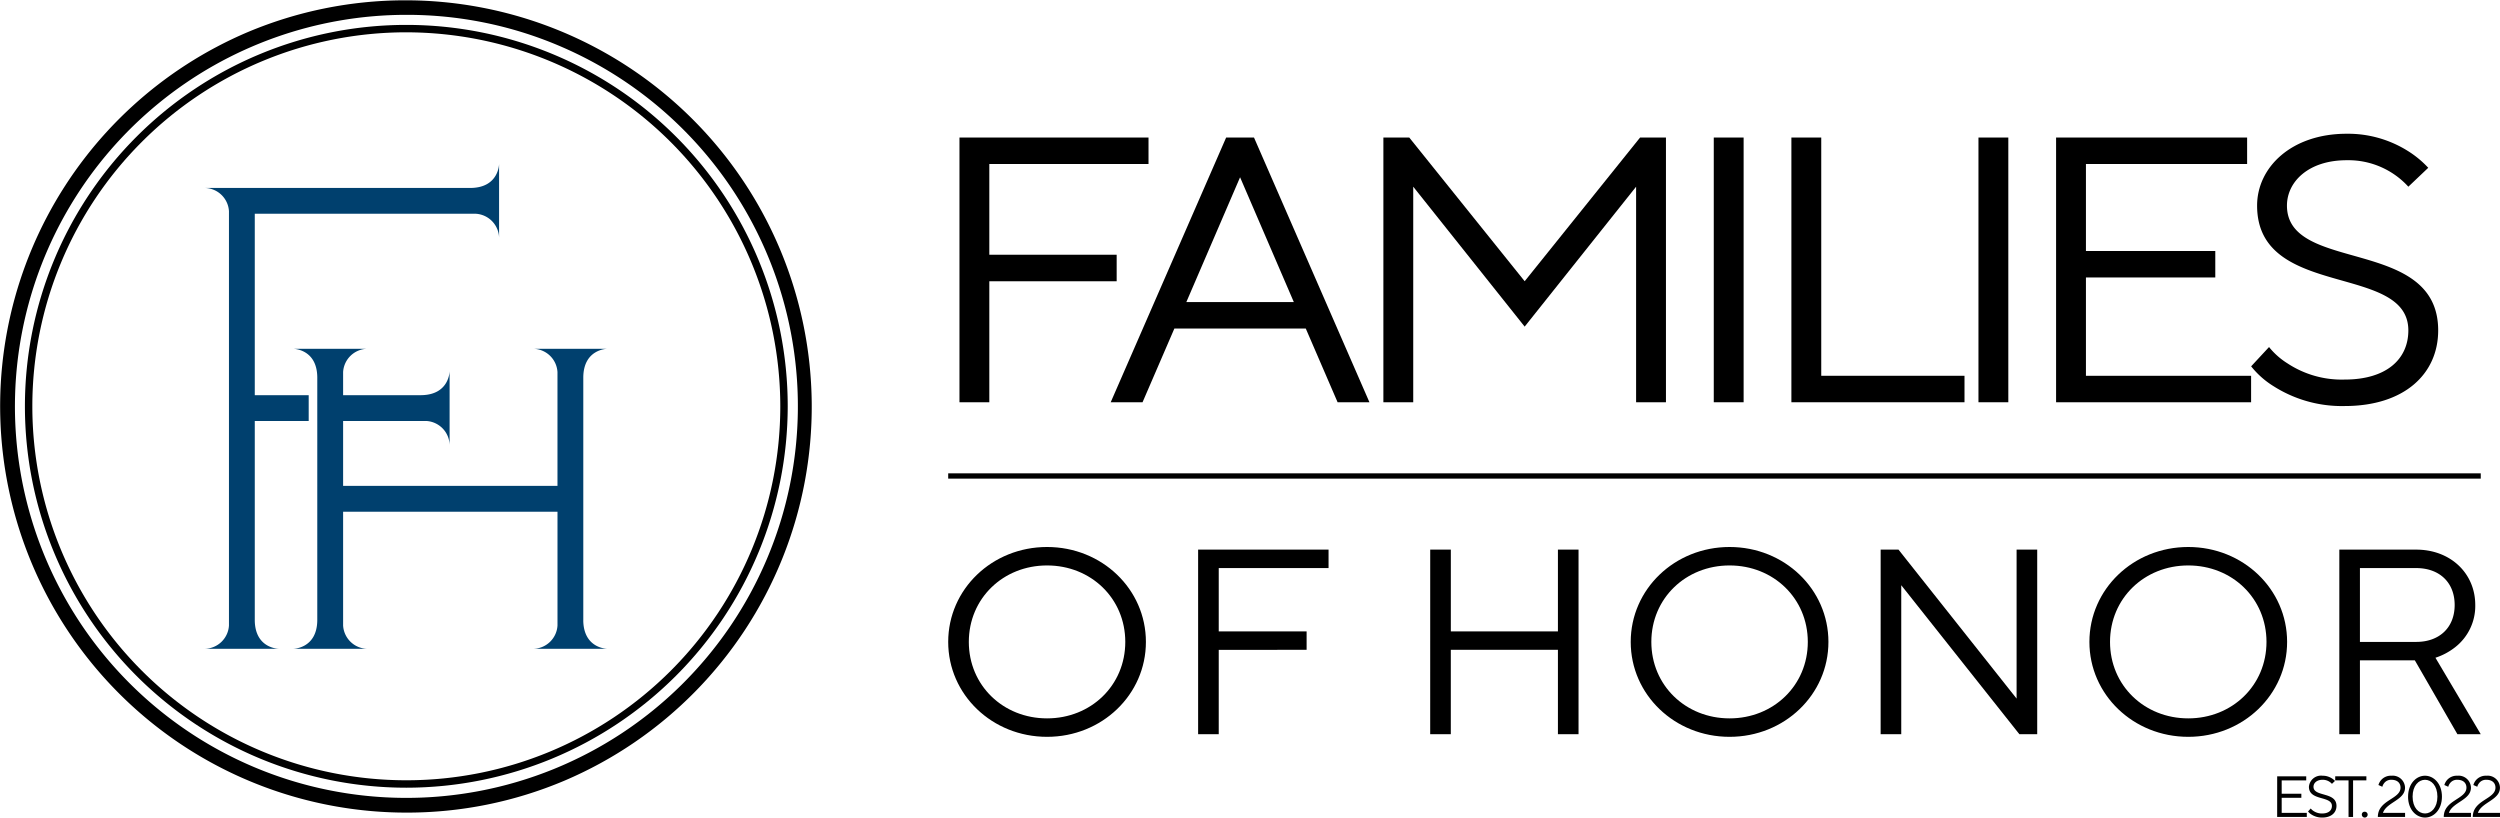 <svg xmlns="http://www.w3.org/2000/svg" width="472.936" height="154.659" viewBox="0 0 472.936 154.659"><g id="Group_304" data-name="Group 304" transform="translate(-231 -24.177)"><path id="Path_587" data-name="Path 587" d="M76.863,153.725A76.882,76.882,0,0,1,46.943,6.042a76.881,76.881,0,0,1,59.839,141.64,76.384,76.384,0,0,1-29.92,6.043m0-150.918A74.074,74.074,0,0,0,48.036,145.1,74.074,74.074,0,0,0,105.689,8.627a73.58,73.58,0,0,0-28.827-5.82" transform="translate(231 24.177)"></path><path id="Path_588" data-name="Path 588" d="M75.384,147.534a72.151,72.151,0,1,1,72.152-72.15,72.232,72.232,0,0,1-72.152,72.15m0-142.9a70.747,70.747,0,1,0,70.748,70.748A70.828,70.828,0,0,0,75.384,4.636" transform="translate(232.48 25.656)"></path><path id="Path_589" data-name="Path 589" d="M36.013,107.641V69.91h10.2V65.028h-10.2V30.709H77.829a4.681,4.681,0,0,1,4.4,4.5V21.26s0,4.5-5.365,4.568H36.01v0H26.629a4.678,4.678,0,0,1,4.5,4.4v78.376a4.678,4.678,0,0,1-4.5,4.4H40.581s-4.5,0-4.568-5.367" transform="translate(243.184 33.905)" fill="#00406e"></path><path id="Path_590" data-name="Path 590" d="M92.936,96.655V50.636C93,45.272,97.5,45.269,97.5,45.269H83.552a4.678,4.678,0,0,1,4.5,4.4V71.2H47.5V58.924H63.245a4.678,4.678,0,0,1,4.4,4.5V49.474s0,4.5-5.361,4.568H47.5V49.668a4.677,4.677,0,0,1,4.5-4.4H38.045s4.5,0,4.568,5.361V96.66c-.07,5.358-4.568,5.361-4.568,5.361H52a4.677,4.677,0,0,1-4.5-4.4V76.087H88.055V97.621a4.678,4.678,0,0,1-4.5,4.4H97.5s-4.5,0-4.568-5.367" transform="translate(248.408 44.891)" fill="#00406e"></path><path id="Path_591" data-name="Path 591" d="M141.764,70.992c10.39,0,18.7,7.98,18.7,17.956s-8.311,17.956-18.7,17.956-18.7-7.98-18.7-17.956,8.313-17.956,18.7-17.956m14.8,17.956c0-8.231-6.493-14.465-14.8-14.465s-14.8,6.234-14.8,14.465,6.494,14.465,14.8,14.465,14.8-6.236,14.8-14.465" transform="translate(287.312 56.662)"></path><path id="Path_592" data-name="Path 592" d="M155.5,71.334h24.675v3.491H159.4V86.8h16.624v3.491H159.4v15.962h-3.9Z" transform="translate(302.154 56.818)"></path><path id="Path_593" data-name="Path 593" d="M185.623,71.334h3.9V86.8h20.259V71.334h3.9v34.915h-3.9V90.287H189.519v15.962h-3.9Z" transform="translate(315.937 56.818)"></path><path id="Path_594" data-name="Path 594" d="M230.346,70.992c10.39,0,18.7,7.98,18.7,17.956s-8.311,17.956-18.7,17.956-18.7-7.98-18.7-17.956,8.313-17.956,18.7-17.956m14.8,17.956c0-8.231-6.494-14.465-14.8-14.465s-14.8,6.234-14.8,14.465,6.493,14.465,14.8,14.465,14.8-6.236,14.8-14.465" transform="translate(327.845 56.662)"></path><path id="Path_595" data-name="Path 595" d="M244.083,71.334h3.377L269.8,99.515V71.334h3.9v34.915h-3.376L247.98,78.066v28.182h-3.9Z" transform="translate(342.688 56.818)"></path><path id="Path_596" data-name="Path 596" d="M289.877,70.992c10.39,0,18.7,7.98,18.7,17.956s-8.311,17.956-18.7,17.956-18.7-7.98-18.7-17.956,8.311-17.956,18.7-17.956m14.8,17.956c0-8.231-6.492-14.465-14.8-14.465s-14.8,6.234-14.8,14.465,6.493,14.465,14.8,14.465,14.8-6.236,14.8-14.465" transform="translate(355.085 56.662)"></path><path id="Path_597" data-name="Path 597" d="M303.614,71.334h14.545c6.493,0,11.169,4.488,11.169,10.474a9.9,9.9,0,0,1-3.793,7.98,12.09,12.09,0,0,1-3.74,2l8.572,14.465h-4.417L317.9,92.282H307.51v13.967h-3.9Zm14.545,17.457c4.415,0,7.273-2.743,7.273-6.983s-2.858-6.983-7.273-6.983H307.51V88.791Z" transform="translate(369.928 56.818)"></path><line id="Line_1" data-name="Line 1" x2="289.92" transform="translate(410.375 114.221)" fill="none" stroke="#000" stroke-miterlimit="10" stroke-width="1"></line><path id="Path_598" data-name="Path 598" d="M295.548,100.753h5.494v.77H296.4v2.527h3.72v.768H296.4v2.857h4.75v.77h-5.607Z" transform="translate(366.237 70.28)"></path><path id="Path_599" data-name="Path 599" d="M300.064,106.875a2.136,2.136,0,0,0,.528.474,2.814,2.814,0,0,0,1.647.472c1.2,0,1.831-.593,1.831-1.428,0-1.968-4.349-.891-4.349-3.626a2.3,2.3,0,0,1,2.576-2.089,3.21,3.21,0,0,1,1.751.494,2.926,2.926,0,0,1,.6.494l-.573.551a2.32,2.32,0,0,0-1.774-.77c-1.1,0-1.715.627-1.715,1.319,0,1.978,4.348.889,4.348,3.626,0,1.262-.972,2.2-2.689,2.2a3.647,3.647,0,0,1-2.038-.571,2.556,2.556,0,0,1-.652-.583Z" transform="translate(368.068 70.245)"></path><path id="Path_600" data-name="Path 600" d="M305.6,101.523H303.08v-.77h5.893v.77h-2.517v6.922H305.6Z" transform="translate(369.684 70.28)"></path><path id="Path_601" data-name="Path 601" d="M307.106,105.352a.551.551,0,1,1-.573.549.518.518,0,0,1,.573-.549" transform="translate(371.264 72.384)"></path><path id="Path_602" data-name="Path 602" d="M313.763,107.71v.77h-5.15c0-3.24,4.291-3.341,4.291-5.549,0-.877-.618-1.484-1.717-1.484a1.638,1.638,0,0,0-1.4.66,1.778,1.778,0,0,0-.321.659l-.743-.329a2.607,2.607,0,0,1,.458-.879,2.443,2.443,0,0,1,2-.88,2.339,2.339,0,0,1,2.576,2.253c0,2.363-3.491,2.748-4.178,4.779Z" transform="translate(372.215 70.245)"></path><path id="Path_603" data-name="Path 603" d="M312.537,104.634c0-2.473,1.557-3.957,3.2-3.957s3.205,1.484,3.205,3.957-1.545,3.957-3.194,3.957c-1.671,0-3.216-1.484-3.216-3.957m5.551,0c0-2.087-1.156-3.186-2.347-3.186s-2.345,1.1-2.345,3.186,1.144,3.186,2.357,3.186c1.179,0,2.335-1.1,2.335-3.186" transform="translate(374.011 70.245)"></path><path id="Path_604" data-name="Path 604" d="M322.317,107.71v.77h-5.15c0-3.24,4.291-3.341,4.291-5.549,0-.877-.618-1.484-1.717-1.484a1.638,1.638,0,0,0-1.4.66,1.784,1.784,0,0,0-.321.659l-.743-.329a2.6,2.6,0,0,1,.458-.879,2.443,2.443,0,0,1,2-.88,2.339,2.339,0,0,1,2.576,2.253c0,2.363-3.491,2.748-4.177,4.779Z" transform="translate(376.129 70.245)"></path><path id="Path_605" data-name="Path 605" d="M326.083,107.71v.77h-5.15c0-3.24,4.291-3.341,4.291-5.549,0-.877-.618-1.484-1.717-1.484a1.638,1.638,0,0,0-1.4.66,1.781,1.781,0,0,0-.321.659l-.743-.329a2.6,2.6,0,0,1,.458-.879,2.443,2.443,0,0,1,2-.88,2.339,2.339,0,0,1,2.576,2.253c0,2.363-3.491,2.748-4.177,4.779Z" transform="translate(377.853 70.245)"></path><path id="Path_606" data-name="Path 606" d="M124.526,17.85h35.763v5.008H130.172V40.027h24.092v5.008H130.172V67.928h-5.647Z" transform="translate(287.981 32.345)"></path><path id="Path_607" data-name="Path 607" d="M165.993,17.85h5.269L193.1,67.928h-6.023l-6.023-13.951H156.2l-6.023,13.951h-6.024Zm12.8,31.119L168.628,25.364,158.464,48.969Z" transform="translate(296.963 32.345)"></path><path id="Path_608" data-name="Path 608" d="M179.545,17.85h4.895l21.833,27.185L228.105,17.85H233V67.928h-5.647V27.151l-21.081,26.47-21.081-26.47V67.928h-5.647Z" transform="translate(313.156 32.345)"></path><rect id="Rectangle_371" data-name="Rectangle 371" width="5.647" height="50.078" transform="translate(555.201 50.195)"></rect><path id="Path_609" data-name="Path 609" d="M232.5,17.85h5.647V62.92h27.1v5.008H232.5Z" transform="translate(337.386 32.345)"></path><rect id="Rectangle_372" data-name="Rectangle 372" width="5.647" height="50.078" transform="translate(605.275 50.195)"></rect><path id="Path_610" data-name="Path 610" d="M266.853,17.85h36.139v5.008H272.5V39.313h24.47V44.32H272.5v18.6h31.245v5.008H266.853Z" transform="translate(353.106 32.345)"></path><path id="Path_611" data-name="Path 611" d="M295.555,57.708a13.853,13.853,0,0,0,3.463,3.075A18.652,18.652,0,0,0,309.86,63.86c7.906,0,12.047-3.863,12.047-9.3,0-12.806-28.611-5.8-28.611-23.608,0-7.227,6.476-13.593,16.941-13.593a21.271,21.271,0,0,1,11.518,3.22,18.779,18.779,0,0,1,3.917,3.22l-3.765,3.577a15.34,15.34,0,0,0-11.669-5.008c-7.228,0-11.295,4.078-11.295,8.585,0,12.876,28.609,5.8,28.609,23.608,0,8.227-6.4,14.308-17.692,14.308a24.086,24.086,0,0,1-13.4-3.721,16.466,16.466,0,0,1-4.291-3.791Z" transform="translate(364.69 32.12)"></path><rect id="Rectangle_373" data-name="Rectangle 373" width="472.935" height="154.658" transform="translate(231 24.177)" fill="none"></rect></g></svg>